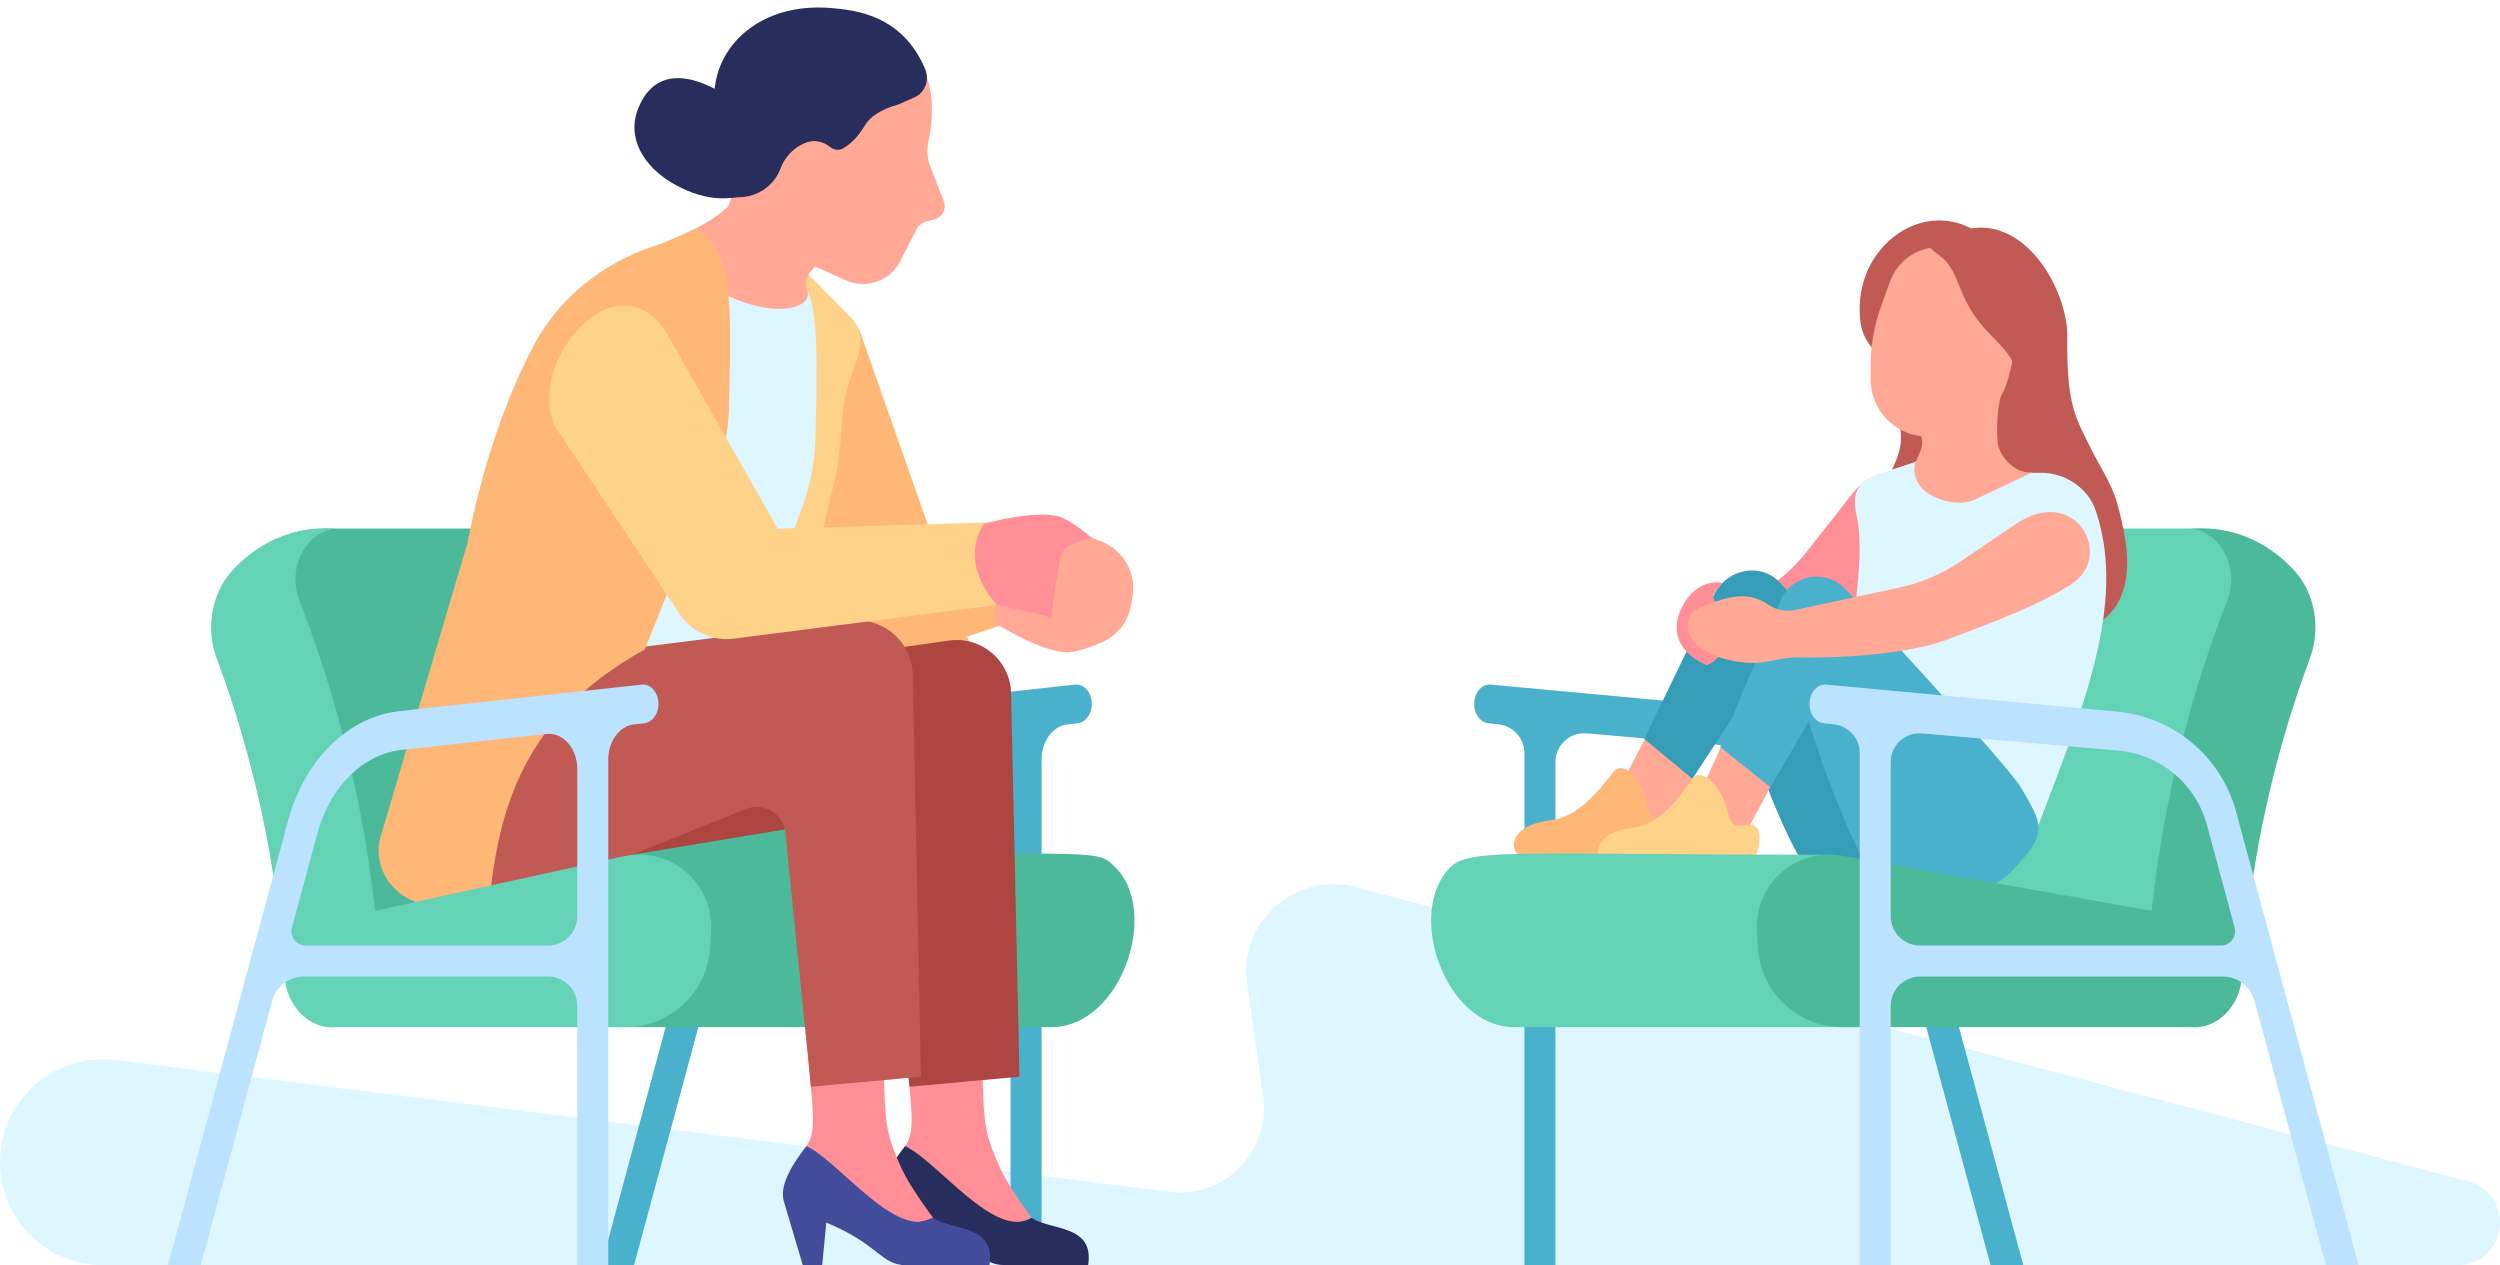 <?xml version="1.0" encoding="UTF-8"?><svg xmlns="http://www.w3.org/2000/svg" xmlns:xlink="http://www.w3.org/1999/xlink" height="1455.0" preserveAspectRatio="xMidYMid meet" version="1.0" viewBox="0.0 -8.6 2875.3 1455.0" width="2875.3" zoomAndPan="magnify"><defs><clipPath id="a"><path d="M 0 1008 L 2875.301 1008 L 2875.301 1446.41 L 0 1446.41 Z M 0 1008"/></clipPath><clipPath id="b"><path d="M 691 778 L 1256 778 L 1256 1446.41 L 691 1446.41 Z M 691 778"/></clipPath><clipPath id="c"><path d="M 1013 1309 L 1253 1309 L 1253 1446.41 L 1013 1446.41 Z M 1013 1309"/></clipPath><clipPath id="d"><path d="M 900 1309 L 1139 1309 L 1139 1446.41 L 900 1446.41 Z M 900 1309"/></clipPath><clipPath id="e"><path d="M 193 778 L 758 778 L 758 1446.41 L 193 1446.41 Z M 193 778"/></clipPath><clipPath id="f"><path d="M 1695 778 L 2328 778 L 2328 1446.41 L 1695 1446.41 Z M 1695 778"/></clipPath><clipPath id="g"><path d="M 2081 778 L 2713 778 L 2713 1446.41 L 2081 1446.41 Z M 2081 778"/></clipPath></defs><g><g clip-path="url(#a)"><path d="M 132.992 1210.699 L 1344.852 1362.238 C 1408.211 1370.168 1461.762 1315.699 1452.77 1252.488 L 1434.352 1122.988 C 1424.23 1051.82 1489.973 993.375 1559.461 1011.758 L 2838.844 1350.16 C 2894.266 1364.809 2883.648 1446.41 2826.336 1446.41 L 118.309 1446.41 C 52.969 1446.41 0 1393.441 0 1328.102 C 0 1256.93 62.375 1201.871 132.992 1210.699" fill="#ddf6ff"/></g><g clip-path="url(#b)"><path d="M 1236.309 778.797 L 957.699 809.297 C 898.875 815.734 848.668 865.066 829.773 935 L 691.598 1446.41 L 729.242 1446.41 L 863.605 949.188 C 877.949 896.094 916.07 858.637 960.73 853.746 L 1126.949 835.543 C 1145.949 833.461 1162.289 852.18 1162.289 876.023 L 1162.289 1446.41 L 1197.949 1446.41 L 1197.949 864.996 C 1197.949 843.926 1210.828 826.352 1227.621 824.516 L 1239.422 823.223 C 1249.238 822.148 1256.488 811.328 1255.629 799.059 C 1254.77 786.793 1246.121 777.723 1236.309 778.797" fill="#4ab1cc"/></g><g><path d="M 409.703 1151.121 L 930.984 1003.781 C 912.93 871.113 881.402 770.301 855.199 699.844 C 832.41 638.562 780.074 599.277 722.621 599.277 L 373.391 599.277 C 333.602 599.277 295.422 617.539 267.16 650.09 L 409.703 1151.121" fill="#4cba9a"/></g><g><path d="M 1281.898 988.023 C 1259.43 966.449 1274.809 974.492 752.648 974.492 L 704.98 1172.719 L 1209.43 1172.719 C 1289.328 1172.719 1335.18 1039.09 1281.898 988.023" fill="#4cba9a"/></g><g><path d="M 1128.512 1194.199 L 1042.18 1194.07 L 1046.141 1241.289 C 1049.25 1278.289 1050.84 1296.141 1040.93 1309.539 C 1093.23 1366.918 1131.02 1415.941 1186.539 1392 C 1168.102 1366.73 1156.07 1348.09 1149.031 1332.328 C 1134.078 1298.84 1132.961 1286.328 1131.23 1260.719 L 1128.512 1194.199" fill="#ff8e97"/></g><g clip-path="url(#c)"><path d="M 1040.93 1309.539 C 1079.41 1327.672 1144.309 1418.07 1186.539 1392 C 1206.879 1406.719 1259.102 1399.078 1251.461 1446.398 C 1242.922 1446.398 1163.93 1446.398 1155.391 1446.398 C 1126.289 1446.398 1125.281 1422.949 1063.82 1397.539 L 1059.059 1446.398 L 1036.719 1446.398 L 1014.719 1372.16 C 1014.73 1372.141 1014.77 1372.141 1014.781 1372.121 C 1008.762 1350.77 1033.039 1319.93 1040.93 1309.539" fill="#272e5d"/></g><g><path d="M 973.609 750.871 L 852.371 462.266 C 810.938 388.18 932.129 281.641 988.492 371.059 L 1123.281 754.617 L 973.609 750.871" fill="#ffb777"/></g><g><path d="M 1010.961 757.039 L 1200.148 694.352 L 1199.18 600.805 L 951.168 623.949 L 1010.961 757.039" fill="#ffb777"/></g><g><path d="M 1266.648 614.109 L 1255.641 609.797 L 1187.012 624.379 C 1158.16 642.398 1136.199 672.707 1146.719 709.34 C 1165.379 721.047 1202.941 741.078 1227.059 741.637 C 1235.5 741.832 1252.379 736.703 1267.699 729.938 C 1284.781 722.391 1297.09 706.953 1300.512 688.59 L 1302.391 678.465 C 1307.461 651.215 1292.461 624.207 1266.648 614.109" fill="#ffa895"/></g><g><path d="M 717.188 976.172 L 1011.828 927.07 L 1046.012 1241.289 L 1172.531 1229.719 L 1162.859 788.711 C 1162.039 751.23 1128.672 722.883 1091.551 728.133 L 753.73 775.926 L 717.188 976.172" fill="#ad4540"/></g><g><path d="M 1015.051 1194.199 L 928.711 1194.07 L 932.676 1241.289 C 935.777 1278.289 937.371 1296.141 927.461 1309.539 C 979.762 1366.918 1017.551 1415.941 1073.07 1392 C 1054.641 1366.73 1042.602 1348.09 1035.559 1332.328 C 1020.609 1298.84 1019.5 1286.328 1017.762 1260.719 L 1015.051 1194.199" fill="#ff8e97"/></g><g clip-path="url(#d)"><path d="M 927.461 1309.539 C 965.941 1327.672 1030.84 1418.07 1073.07 1392 C 1093.422 1406.719 1145.629 1399.078 1137.988 1446.398 C 1129.449 1446.398 1050.461 1446.398 1041.922 1446.398 C 1012.82 1446.398 1011.809 1422.949 950.352 1397.539 L 945.59 1446.398 L 923.254 1446.398 L 901.246 1372.16 C 901.266 1372.141 901.297 1372.141 901.312 1372.121 C 895.289 1350.77 919.57 1319.93 927.461 1309.539" fill="#424c9a"/></g><g><path d="M 903.316 642.609 C 876.715 771.219 736.977 860.105 611.367 828.324 C 607.367 827.312 603.477 826.125 599.695 824.77 C 536.023 801.934 514.578 727.742 547.809 663.949 L 716.566 340.012 C 738.059 298.75 776.262 266.281 821.211 251.07 L 861.316 237.5 L 943.051 320.43 C 974.379 352.219 983.105 399.25 968.664 445.219 L 903.316 642.609" fill="#ddf6ff"/></g><g><path d="M 878.02 887.148 L 961.855 535.977 C 972.234 478.055 962.461 464.516 983.906 410.078 C 991.449 390.93 992.762 370.871 979.508 357.422 L 909.371 286.262 C 904.172 286.012 900.664 286.691 899.672 288.719 C 942.293 316.352 940.785 365.762 938.035 490.93 C 937.492 515.656 933.852 540.863 925.891 565.301 C 911.75 608.672 892.355 645.855 889.781 651.844 C 858.879 723.699 821.887 810.844 758.016 865.426 L 878.02 887.148" fill="#ffd28a"/></g><g><path d="M 877.551 151.5 C 859.672 200.922 859.656 233.32 761.992 271.109 C 794.453 317.301 859.926 349.352 900.875 346.48 C 919.512 345.18 934.02 337.801 927.691 321.922 C 920.688 304.328 952.844 286.379 969.172 272.051 L 877.551 151.5" fill="#ffa895"/></g><g><path d="M 932.676 1241.289 L 1059.191 1229.719 L 1049.828 767.469 C 1049.059 729.559 1015.629 700.66 978.008 705.387 L 639.867 747.875 C 480.766 764.75 424.336 1059.172 644.719 1007.48 L 857.895 921.828 C 878.418 913.582 901.117 927.32 903.328 949.328 L 932.676 1241.289" fill="#c15954"/></g><g><path d="M 741.543 738.273 C 761.336 690.398 777.531 646.852 790.297 617.172 C 792.867 611.188 812.227 574.082 826.355 530.773 C 834.363 506.238 838.012 480.926 838.555 456.098 C 841.301 331.039 842.793 281.66 800.188 254.051 C 789.406 259.66 776.984 265.309 762.043 271.09 L 750.227 275.09 C 693.488 294.281 643.559 333.801 615.562 385.539 C 581.23 449.008 553.547 532.277 537.535 616.316 L 439.117 949.195 C 423.922 991.258 458.066 1034.82 504.504 1032.609 L 561.707 1039.211 C 572.82 918.844 601.609 816.418 741.543 738.273" fill="#ffb777"/></g><g><path d="M 717.188 976.172 L 431.367 1038.988 C 413.406 878.035 373.855 758.465 344.238 681.727 C 329.941 644.676 351.828 602.418 386.668 599.277 L 372.016 599.277 C 333.004 599.277 295.469 616.602 267.086 647.699 C 243.441 673.609 236.305 713.906 249.223 748.559 C 292.484 864.574 318.695 987.211 327.254 1113.961 C 329.656 1149.789 356.961 1176.199 387.582 1172.719 L 719.586 1172.719 C 771.27 1172.719 813.938 1132.32 816.75 1080.711 L 817.785 1061.68 C 820.773 1006.922 770.742 964.402 717.188 976.172" fill="#63d2b5"/></g><g clip-path="url(#e)"><path d="M 351.57 1078.898 C 340.789 1078.898 332.953 1068.66 335.766 1058.262 L 365.242 949.188 C 379.586 896.094 417.703 858.637 462.363 853.746 L 628.582 835.543 C 647.582 833.461 663.93 852.18 663.93 876.023 L 663.93 1045.191 C 663.93 1063.809 648.836 1078.898 630.219 1078.898 Z M 737.945 778.797 L 459.336 809.297 C 400.508 815.734 350.305 865.066 331.41 935 L 193.23 1446.41 L 230.879 1446.41 L 313.039 1142.371 C 317.473 1125.961 332.359 1114.559 349.359 1114.559 L 630.219 1114.559 C 648.836 1114.559 663.93 1129.648 663.93 1148.27 L 663.93 1446.41 L 699.586 1446.41 L 699.586 864.992 C 699.586 843.926 712.473 826.352 729.258 824.516 L 741.055 823.223 C 750.871 822.148 758.133 811.328 757.27 799.059 C 756.406 786.793 747.758 777.723 737.945 778.797" fill="#bbe2ff"/></g><g><path d="M 828.508 251.922 C 843.934 219.621 850.441 183.441 847.375 147.031 L 847.371 147.031 C 840.387 64.129 884.375 28.762 941.398 14.422 C 1005.191 -1.621 1067.852 42.891 1071.512 108.57 C 1072.289 122.711 1071.309 138.031 1067.762 154.559 C 1065.719 164.09 1066.512 174.012 1070.039 183.09 L 1085.512 222.91 C 1088.898 231.648 1083.879 241.391 1074.789 243.699 L 1065.488 246.059 C 1060.578 247.309 1056.441 250.609 1054.129 255.129 L 1035.27 292.031 C 1023.672 314.949 996.078 324.281 971.969 313.422 L 929.195 294.172 L 828.508 251.922" fill="#ffa895"/></g><g><path d="M 970.164 161.711 C 980.801 155.488 988.547 145.852 994.934 135.32 C 1001.219 124.969 1013.898 116.969 1033.41 111.48 C 1038.449 109.059 1045.059 106.422 1051.891 103.328 C 1064.121 97.809 1069.27 83.262 1064.07 70.879 C 1037.52 7.73 982.066 3.07 957.121 0.75 C 856.801 -8.578 796.289 70.391 831.453 148.898 C 844.68 178.41 840.598 218.578 840.598 218.578 L 851.258 218.219 C 872.281 217.5 890.445 204.531 897.742 185.031 C 902.477 172.398 911.906 162.23 924.117 156.602 L 925.094 156.148 C 934.969 151.602 946.426 153.57 954.621 160.32 C 958.91 163.852 964.703 164.898 969.504 162.102 L 970.164 161.711" fill="#272e5d"/></g><g><path d="M 872.176 209.969 C 838.684 226.102 805.043 220.828 772.445 201.469 C 741.836 183.281 719.672 150.961 734.312 115.371 C 756.051 62.539 806.148 80.66 842.223 105.922 C 907.559 151.691 888.887 210.172 872.176 209.969" fill="#272e5d"/></g><g><path d="M 767.59 376.238 L 894.555 599.539 L 1162.621 591.426 L 1163.59 684.973 L 842.559 726.086 C 818.301 728.797 794.594 717.562 781.328 697.074 L 646.074 493.418 C 590.621 425.801 706.766 276.059 767.59 376.238" fill="#ffd28a"/></g><g><path d="M 1229.379 705.855 L 1146.328 686.832 C 1123.641 661.477 1111.012 626.25 1131.32 594.004 C 1152.512 587.965 1194.16 579.199 1217.48 585.391 C 1225.641 587.559 1240.422 597.184 1253.238 607.953 C 1267.551 619.969 1275.059 638.223 1273.219 656.812 L 1271.359 675.664 C 1269.309 696.316 1249.609 710.488 1229.379 705.855" fill="#ff8e97"/></g><g><path d="M 1271.359 675.664 L 1273.219 656.812 C 1274.98 639.07 1268.691 621.793 1255.641 609.797 C 1248.391 611.848 1240.57 614.016 1234.02 616.527 C 1220.07 621.875 1219.488 632.5 1216.852 647.195 C 1213.621 665.129 1211.211 683.258 1209.25 701.242 L 1229.379 705.855 C 1249.609 710.488 1269.309 696.316 1271.359 675.664" fill="#ffa895"/></g><g clip-path="url(#f)"><path d="M 1788.91 867.922 C 1788.91 848.438 1805.598 833.141 1825.027 834.848 L 2050.617 854.691 C 2099.129 858.957 2139.832 893.047 2152.535 940.062 L 2184.473 1058.262 C 2187.285 1068.66 2179.445 1078.898 2168.668 1078.898 L 1822.617 1078.898 C 1804 1078.898 1788.91 1063.809 1788.91 1045.188 Z M 1723.652 824.523 C 1740.5 826.367 1753.246 840.59 1753.246 857.531 L 1753.246 1446.41 L 1788.91 1446.41 L 1788.91 1148.27 C 1788.91 1129.648 1804 1114.559 1822.617 1114.559 L 2170.883 1114.559 C 2187.871 1114.559 2202.758 1125.961 2207.199 1142.367 L 2289.359 1446.41 L 2327.004 1446.41 L 2186.156 925.102 C 2169.066 861.848 2114.449 815.879 2049.219 809.824 L 1714.887 778.797 C 1705.066 777.723 1696.43 786.793 1695.559 799.059 C 1694.703 811.328 1701.969 822.145 1711.777 823.223 L 1723.652 824.523" fill="#4ab1cc"/></g><g><path d="M 2496.203 1151.121 L 2064.793 1003.781 C 2082.84 871.113 2114.375 770.301 2140.57 699.844 C 2163.363 638.559 2215.703 599.277 2273.156 599.277 L 2532.512 599.277 C 2572.305 599.277 2610.477 617.539 2638.742 650.09 L 2496.203 1151.121" fill="#63d2b5"/></g><g><path d="M 2001.629 686.148 L 2021.316 674.828 C 2043.316 662.184 2062.688 645.43 2078.348 625.484 L 2132.395 556.734 C 2150.52 533.664 2183.488 528.727 2207.582 545.473 C 2226.336 558.504 2231.469 583.59 2218.629 598.723 C 2188.676 634.062 2146.426 671.484 2089.574 716.852 C 2081.059 723.305 2070.68 729.852 2059.07 736.293 C 2036.484 748.82 2008.254 734.965 2004.777 709.371 L 2001.629 686.148" fill="#ff8e97"/></g><g><path d="M 2288.574 269.98 C 2247.312 229.441 2188.375 240.461 2156.723 286.688 C 2141.945 308.281 2136.383 336.133 2139.836 361.938 C 2147.352 418.102 2224.723 424.66 2260.859 390.477 C 2290.031 362.906 2307.215 304.246 2288.574 269.98" fill="#c15954"/></g><g><path d="M 2214.062 282.102 C 2307.238 199.086 2378.426 315.188 2377.641 378.414 C 2376.641 458.75 2387.543 472.09 2405.191 508.066 C 2414.352 526.746 2428.535 547.258 2434.855 569.594 C 2450.523 626.324 2464.691 706.453 2374.312 722.371 C 2307.223 734.191 2204.93 674.117 2153.988 613.676 C 2140.516 562.215 2199.926 525.172 2183.504 477.312 L 2214.062 282.102" fill="#c15954"/></g><g><path d="M 2137.191 654.738 L 2122.496 816.723 C 2118.039 865.949 2152.738 910.188 2201.578 917.734 C 2307.438 934.098 2281.609 930.105 2344.691 939.855 C 2394.672 808.234 2446.484 686.34 2410.492 579.129 C 2401.484 552.309 2375.25 535.07 2346.941 535.141 L 2335.508 535.168 C 2313.457 537.41 2291.168 535.289 2269.945 528.922 L 2202.539 522.723 L 2158.188 537.449 C 2133.422 545.672 2130.918 563.129 2134.73 580.922 C 2139.906 605.086 2139.414 630.125 2137.191 654.738" fill="#ddf6ff"/></g><g><path d="M 2157.832 1012.66 L 2089.812 1006.191 C 2050.492 965.5 2002.523 815.246 1990.363 768.723 C 1956.727 639.852 2013.523 651.5 2035.953 652.992 C 2041.285 655.328 2233.676 865.27 2247.57 889.16 C 2272.52 932.09 2280.859 941.254 2237.871 985.652 C 2237.734 985.789 2237.594 985.922 2237.465 986.055 C 2217.023 1006.961 2186.938 1015.43 2157.832 1012.66" fill="#369db8"/></g><g><path d="M 1913.234 800.152 L 1972.496 843.863 L 1915.098 938.352 L 1856.023 910.324 L 1913.234 800.152" fill="#ffa895"/></g><g><path d="M 2055.848 719.973 L 1946.5 887.125 L 1891.016 841.324 L 1971.777 674.738 C 1985.777 645.867 2024.32 638.242 2045.73 660.113 L 2051.766 666.277 C 2065.59 680.402 2067.266 702.516 2055.848 719.973" fill="#369db8"/></g><g><path d="M 1980.629 661.59 C 1964.93 659.246 1951.145 666.461 1942.102 677.754 C 1924.25 700.094 1917.457 736.676 1962.914 756.395 C 1983.098 748.949 1991.762 722.82 1984.688 703.602 C 1981.938 696.176 1971.309 684.156 1969.988 676.793 L 1980.629 661.59" fill="#ff8e97"/></g><g><path d="M 1912.039 932.039 C 1892.809 936.965 1897.477 919.84 1889.746 900.832 C 1883.992 886.676 1866.492 864.719 1854.934 880.105 C 1820.438 925.711 1799.191 932.738 1782.941 934.793 C 1744.719 939.617 1736.906 959.098 1742.926 970.43 C 1743.555 971.625 1744.66 972.668 1745.586 973.773 C 1761.785 990.879 1847.43 985.773 1906.926 989.035 C 1913.902 984.992 1920.16 977.152 1925.523 962.664 C 1934.844 937.469 1926.781 928.262 1912.039 932.039" fill="#ffb777"/></g><g><path d="M 2234.109 1019.918 L 2166.098 1013.449 C 2126.777 972.75 2078.797 822.5 2066.652 775.977 C 2033.016 647.105 2089.816 658.75 2112.246 660.242 C 2117.566 662.578 2309.957 872.523 2323.855 896.41 C 2348.801 939.344 2357.145 948.504 2314.152 992.906 C 2314.02 993.039 2313.891 993.172 2313.762 993.309 C 2293.312 1014.211 2263.219 1022.68 2234.109 1019.918" fill="#4ab1cc"/></g><g><path d="M 2151.441 411.926 L 2151.441 427.566 C 2151.398 461.656 2177.34 490.16 2211.277 493.32 C 2256 497.484 2298.27 469.535 2309.891 426.148 C 2316.023 403.277 2319.988 379.223 2321.828 353.996 C 2324.492 317.242 2295.402 283.609 2258.809 279.395 L 2241.312 277.379 C 2241.082 277.328 2240.855 277.281 2240.641 277.234 C 2212.148 270.98 2183.598 287.828 2173.703 315.273 L 2163.363 343.957 C 2155.504 365.754 2151.469 388.75 2151.441 411.926" fill="#ffa895"/></g><g><path d="M 2203.496 522.242 C 2198.477 533.891 2204.602 551 2217.777 558.961 C 2237.348 570.785 2259.559 573.145 2276.234 563.648 L 2337.145 534.773 C 2337.145 534.773 2337.145 534.773 2337.145 534.77 C 2320.668 536.504 2302.559 521.395 2297.898 503.098 C 2294.746 474.262 2298.918 445.102 2310.027 418.305 L 2314.203 408.23 L 2197.359 405.715 L 2209.789 493.18 C 2211.41 499.508 2210.91 505.305 2208.785 509.93 L 2203.496 522.242" fill="#ffa895"/></g><g><path d="M 2318.906 418.977 C 2310.828 385.828 2278.453 378.316 2257.961 331.07 C 2252.637 318.836 2248.457 305.578 2240.438 294.738 C 2234.098 286.145 2224.078 281.793 2217.754 274.168 L 2271.898 267.332 C 2364.234 288.496 2356.43 356.453 2346.652 423.316 L 2318.906 418.977" fill="#c15954"/></g><g><path d="M 1997.812 808.965 L 2059.324 853.117 L 2008.285 948.688 L 1947.957 920.402 L 1997.812 808.965" fill="#ffa895"/></g><g><path d="M 2134.258 727.793 L 2036.23 896.875 L 1978.34 850.609 L 2048.043 682.125 C 2060.133 652.926 2097.895 645.188 2120.484 667.281 L 2126.852 673.508 C 2141.441 687.781 2144.492 710.133 2134.258 727.793" fill="#4ab1cc"/></g><g><path d="M 2005.668 940.418 C 1986.898 945.414 1990.457 928.098 1981.609 908.887 C 1975.016 894.578 1956.285 872.391 1945.777 887.957 C 1914.418 934.094 1893.781 941.215 1877.789 943.301 C 1840.18 948.215 1833.645 967.914 1840.316 979.363 C 1841.012 980.574 1842.184 981.625 1843.18 982.742 L 2004.148 998.051 C 2010.832 993.957 2016.543 986.027 2020.949 971.375 C 2028.617 945.891 2020.055 936.586 2005.668 940.418" fill="#ffd28a"/></g><g><path d="M 1957.496 689.246 C 1988.727 676.555 2010.309 671.051 2033.672 686.77 C 2042.523 692.715 2053.215 695.359 2063.633 693.121 L 2184.98 667.047 C 2209.777 661.719 2233.332 651.676 2254.352 637.465 L 2318.723 593.938 C 2387.164 547.668 2433.246 631.582 2381.285 663.969 C 2341.965 688.473 2305.137 702.047 2237.141 727.898 C 2196.133 742.344 2125.316 748.727 2069.426 747.539 C 2058.258 747.305 2047.258 749.273 2036.344 751.676 C 2030.312 753.004 2024.105 753.605 2018.699 753.816 C 1995.785 754.711 1950.523 744.902 1942.508 719.031 C 1938.117 704.863 1944.809 694.402 1957.496 689.246" fill="#ffa895"/></g><g><path d="M 1668.938 988.023 C 1691.398 966.445 1757.434 974.492 2102.805 974.492 L 2133.523 1172.719 L 1741.414 1172.719 C 1661.516 1172.719 1615.652 1039.09 1668.938 988.023" fill="#63d2b5"/></g><g><path d="M 2121.316 976.172 L 2474.52 1038.988 C 2492.488 878.035 2532.039 758.465 2561.652 681.727 C 2575.965 644.676 2554.066 602.418 2519.23 599.281 L 2533.891 599.281 C 2572.902 599.281 2610.426 616.602 2638.809 647.699 C 2662.457 673.609 2669.598 713.906 2656.676 748.559 C 2613.422 864.574 2587.199 987.215 2578.637 1113.961 C 2576.242 1149.789 2548.941 1176.199 2518.316 1172.719 L 2118.906 1172.719 C 2067.234 1172.719 2024.555 1132.32 2021.754 1080.711 L 2020.707 1061.68 C 2017.723 1006.922 2067.742 964.402 2121.316 976.172" fill="#4cba9a"/></g><g clip-path="url(#g)"><path d="M 2174.555 867.926 C 2174.555 848.441 2191.266 833.141 2210.672 834.848 L 2436.27 854.691 C 2484.781 858.961 2525.488 893.051 2538.188 940.062 L 2570.121 1058.262 C 2572.934 1068.66 2565.098 1078.902 2554.328 1078.902 L 2208.273 1078.902 C 2189.652 1078.902 2174.555 1063.812 2174.555 1045.191 Z M 2109.32 824.523 C 2126.16 826.371 2138.91 840.594 2138.91 857.531 L 2138.91 1446.41 L 2174.555 1446.41 L 2174.555 1148.27 C 2174.555 1129.652 2189.652 1114.562 2208.273 1114.562 L 2556.527 1114.562 C 2573.535 1114.562 2588.43 1125.961 2592.855 1142.371 L 2675.02 1446.41 L 2712.664 1446.41 L 2571.82 925.105 C 2554.73 861.852 2500.109 815.879 2434.871 809.828 L 2100.551 778.801 C 2090.73 777.727 2082.078 786.797 2081.227 799.062 C 2080.363 811.328 2087.617 822.148 2097.438 823.227 L 2109.32 824.523" fill="#bbe2ff"/></g></g></svg>